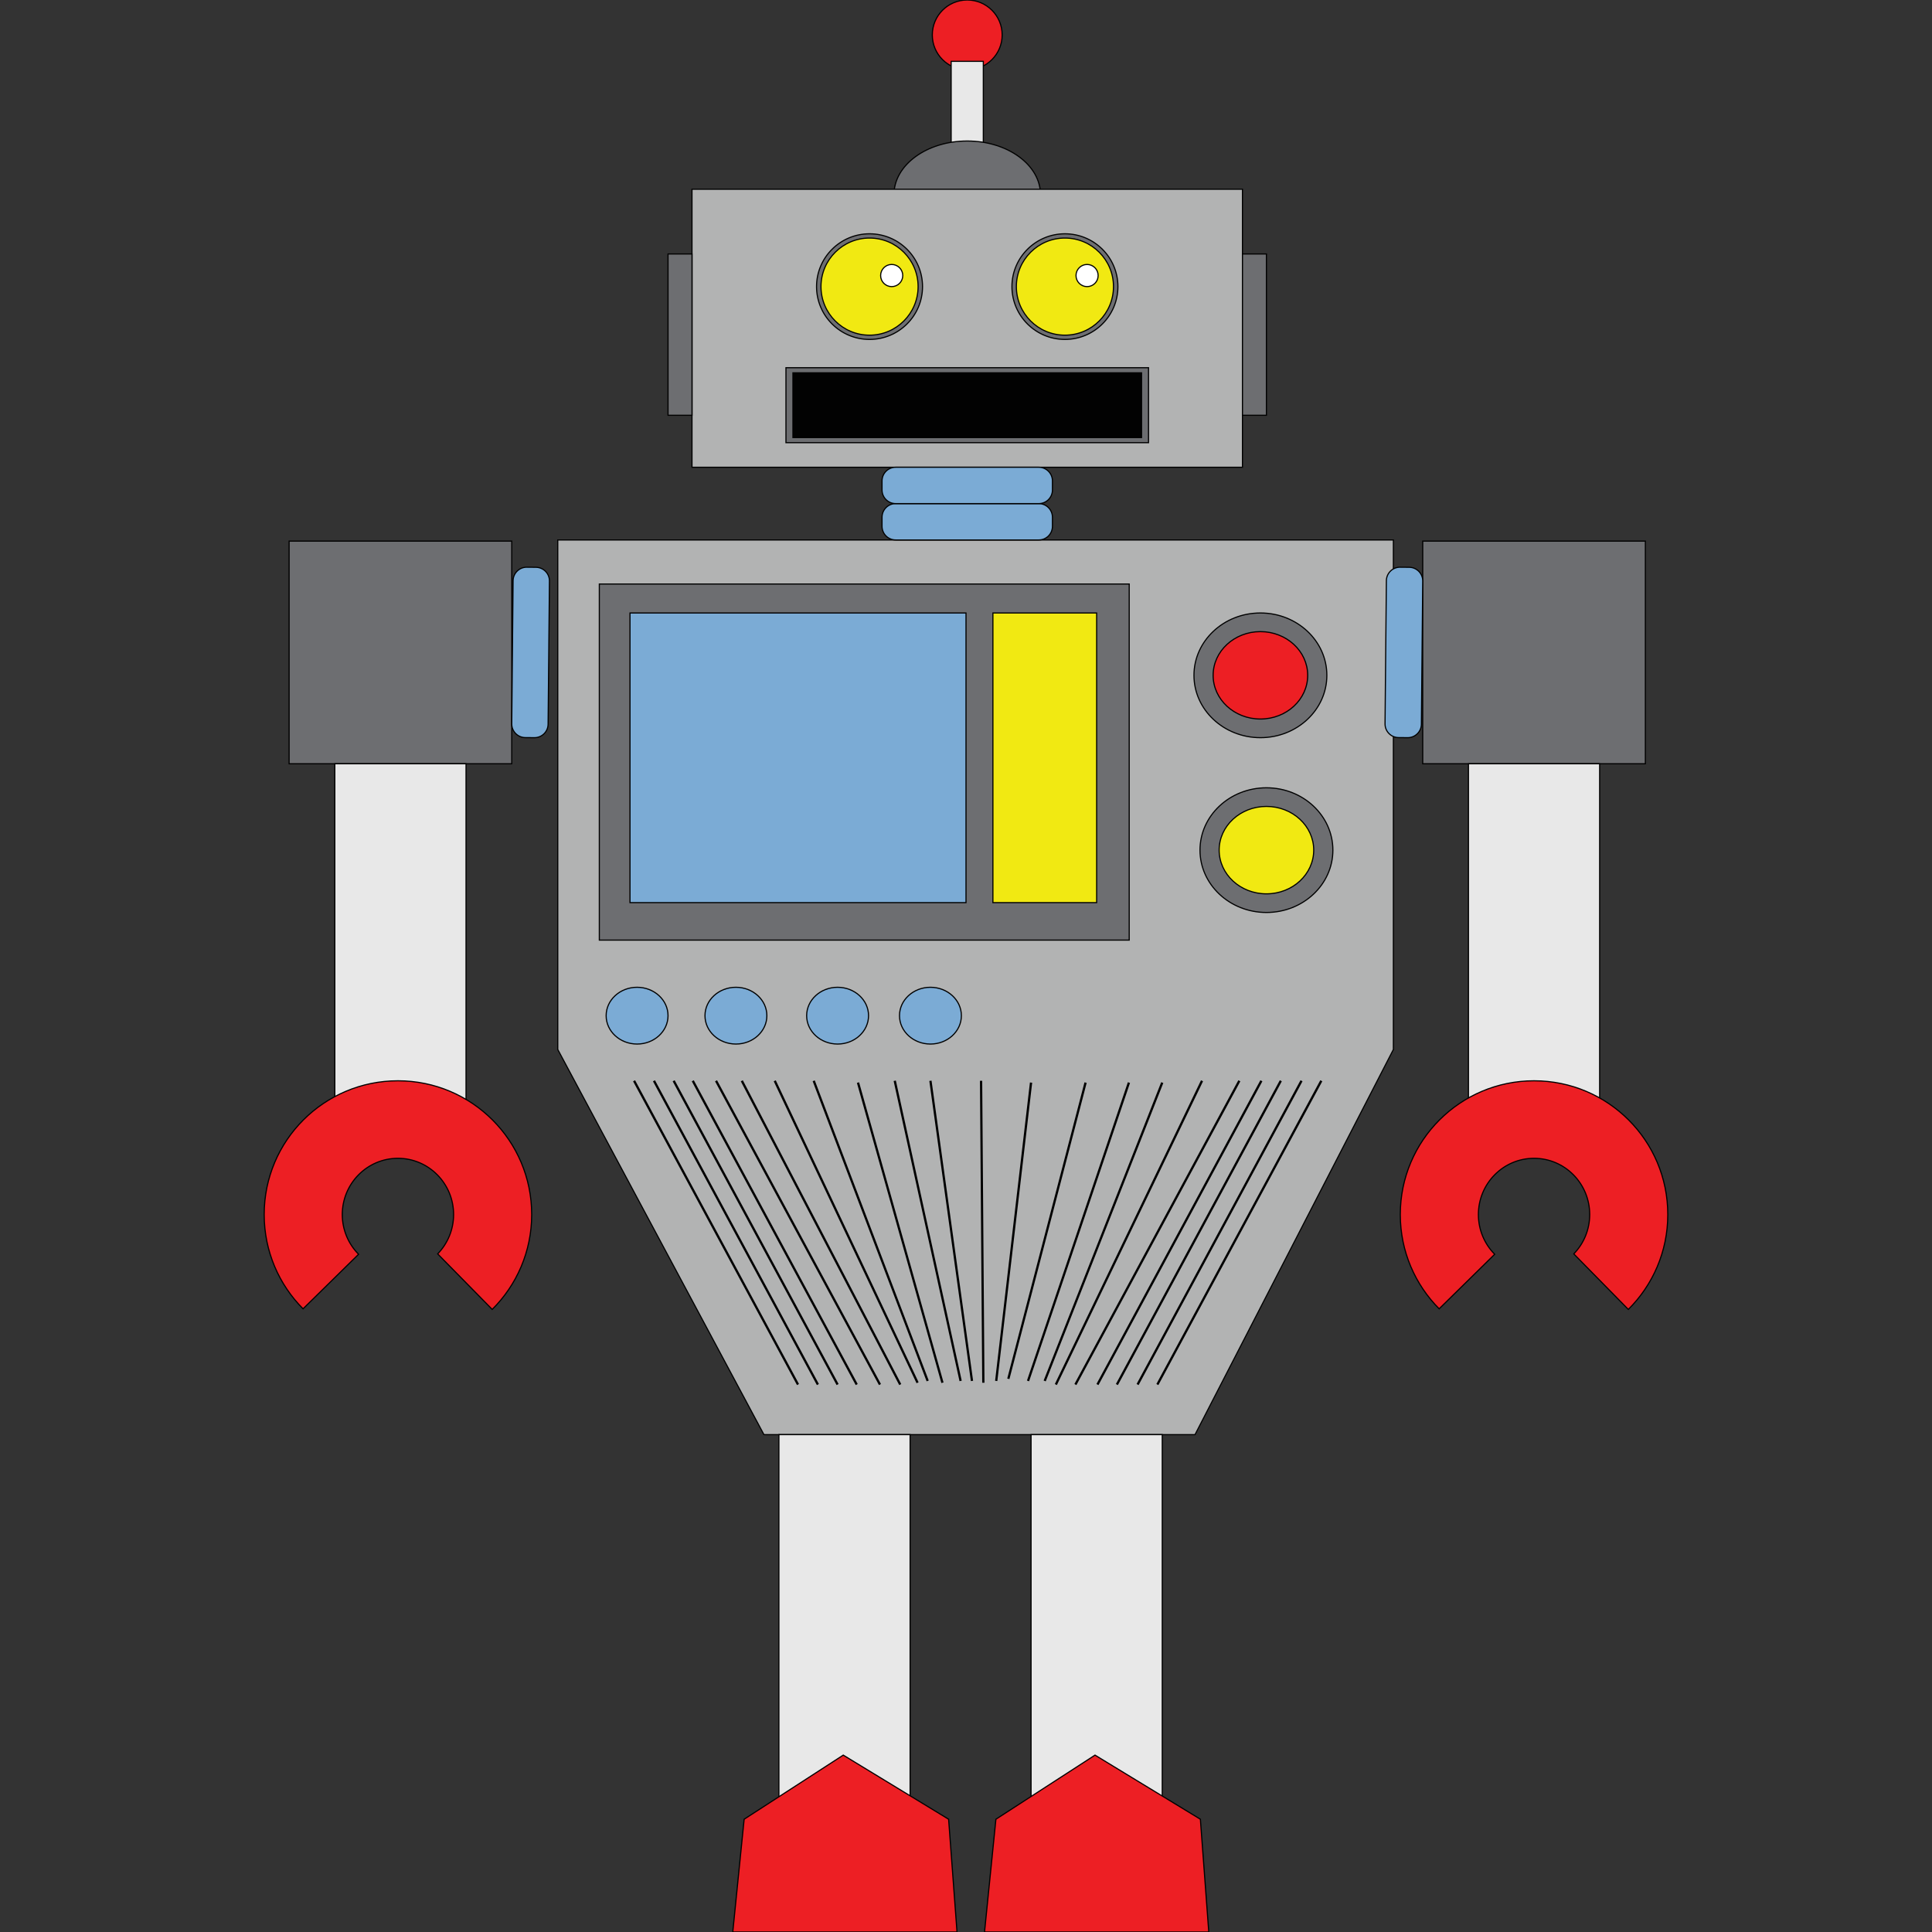 <?xml version="1.0"?>
<!-- Generator: Adobe Illustrator 14.0.0, SVG Export Plug-In . SVG Version: 6.00 Build 43363)  -->
<svg
    xmlns="http://www.w3.org/2000/svg"
    xmlns:xlink="http://www.w3.org/1999/xlink"
    xmlns:svg="http://www.w3.org/2000/svg"
    xmlns:inkscape="http://www.inkscape.org/namespaces/inkscape"
    xmlns:sodipodi="http://sodipodi.sourceforge.net/DTD/sodipodi-0.dtd"
    xmlns:ns1="http://sozi.baierouge.fr"
    xmlns:dc="http://purl.org/dc/elements/1.1/"
    xmlns:cc="http://web.resource.org/cc/"
    xmlns:rdf="http://www.w3.org/1999/02/22-rdf-syntax-ns#"
    version="1.1"
    id="Layer_1"
    x="0px"
    y="0px"
    viewBox="0 0 1700.79 1700.79"
    enable-background="new 0 0 1700.79 1700.79"
    xml:space="preserve"
  >
<rect x="0" y="0" width="1700.79" height="1700.79" fill="#333333" stroke="none"/>
<circle
      fill="#ED1F24"
      stroke="#000000"
      cx="851.485"
      cy="30.749"
      r="30.749"
  />
<rect
      x="837.324"
      y="53.998"
      fill="#E8E8E8"
      stroke="#000000"
      width="28.313"
      height="89.996"
  />
<ellipse
      fill="#6D6E71"
      stroke="#000000"
      cx="851.483"
      cy="171.38"
      rx="64.497"
      ry="47.248"
  />
<rect
      x="609.185"
      y="166.596"
      fill="#B2B3B3"
      stroke="#000000"
      width="484.59"
      height="244.743"
  />
<polygon
      fill="#B2B3B3"
      stroke="#000000"
      points="491.016,475.339 491.016,923.88 491.016,923.88 672.517,1262.929   1051.998,1262.929 1226.621,923.88 1226.621,475.339 "
  />
<rect
      x="1252.463"
      y="476.358"
      fill="#6D6E71"
      stroke="#000000"
      width="196"
      height="196"
  />
<rect
      x="254.508"
      y="476.358"
      fill="#6D6E71"
      stroke="#000000"
      width="196"
      height="196"
  />
<path
      fill="#7BABD5"
      stroke="#000000"
      d="M926.484,463.339c0,6.627-5.373,12-12,12h-126c-6.627,0-12-5.373-12-12v-8  c0-6.627,5.373-12,12-12h126c6.627,0,12,5.373,12,12V463.339z"
  />
<rect
      x="588.086"
      y="223.574"
      fill="#6D6E71"
      stroke="#000000"
      width="21.1"
      height="142"
  />
<rect
      x="1093.776"
      y="223.574"
      fill="#6D6E71"
      stroke="#000000"
      width="21.1"
      height="142"
  />
<path
      fill="#7BABD5"
      stroke="#000000"
      d="M926.484,431.339c0,6.627-5.373,12-12,12h-126c-6.627,0-12-5.373-12-12v-8  c0-6.627,5.373-12,12-12h126c6.627,0,12,5.373,12,12V431.339z"
  />
<path
      fill="#7BABD5"
      stroke="#000000"
      d="M1231.176,649.318c-6.627-0.062-11.949-5.485-11.888-12.112l1.175-125.994  c0.063-6.627,5.484-11.949,12.112-11.888l7.999,0.075c6.627,0.062,11.949,5.484,11.888,12.111l-1.175,125.995  c-0.063,6.627-5.484,11.949-12.112,11.888L1231.176,649.318z"
  />
<path
      fill="#7BABD5"
      stroke="#000000"
      d="M462.396,649.318c-6.627-0.062-11.949-5.485-11.887-12.112l1.175-125.994  c0.062-6.627,5.484-11.949,12.112-11.888l8,0.075c6.627,0.062,11.949,5.484,11.887,12.111l-1.175,125.995  c-0.062,6.627-5.484,11.949-12.112,11.888L462.396,649.318z"
  />
<rect
      x="691.894"
      y="323.698"
      fill="#6D6E71"
      stroke="#000000"
      width="319.174"
      height="65.997"
  />
<rect
      x="698.036"
      y="328.198"
      fill="#020202"
      stroke="#000000"
      width="306.889"
      height="56.997"
  />
<rect
      x="294.761"
      y="672.358"
      fill="#E8E8E8"
      stroke="#000000"
      width="115.494"
      height="338.589"
  />
<rect
      x="1292.716"
      y="672.358"
      fill="#E8E8E8"
      stroke="#000000"
      width="115.494"
      height="338.589"
  />
<path
      fill="#ED1F24"
      stroke="#000000"
      d="M315.654,1104.169c-8.858-8.956-14.337-21.324-14.337-34.984  c0-27.337,21.938-49.497,49-49.497s49,22.16,49,49.497c0,13.492-5.351,25.717-14.017,34.646l48.013,48.868  c21.459-21.328,34.748-50.868,34.748-83.514c0-65.028-52.716-117.744-117.744-117.744c-65.028,0-117.744,52.716-117.744,117.744  c0,32.378,13.072,61.701,34.223,82.987L315.654,1104.169z"
  />
<path
      fill="#ED1F24"
      stroke="#000000"
      d="M1315.8,1104.169c-8.858-8.956-14.337-21.324-14.337-34.984  c0-27.337,21.938-49.497,49-49.497s49,22.16,49,49.497c0,13.492-5.351,25.717-14.018,34.646l48.014,48.868  c21.459-21.328,34.748-50.868,34.748-83.514c0-65.028-52.716-117.744-117.744-117.744c-65.027,0-117.744,52.716-117.744,117.744  c0,32.378,13.072,61.701,34.223,82.987L1315.8,1104.169z"
  />
<rect
      x="685.683"
      y="1262.929"
      fill="#E8E8E8"
      stroke="#000000"
      width="115.494"
      height="338.589"
  />
<rect
      x="907.667"
      y="1262.929"
      fill="#E8E8E8"
      stroke="#000000"
      width="115.494"
      height="338.589"
  />
<polygon
      fill="#ED1F24"
      stroke="#000000"
      points="842.485,1700.79 835.086,1601.518 742.339,1545.068 655.095,1601.518   645.082,1700.79 "
  />
<polygon
      fill="#ED1F24"
      stroke="#000000"
      points="1064.115,1700.79 1056.717,1601.518 963.969,1545.068 876.726,1601.518   866.712,1700.79 "
  />
<rect
      x="527.602"
      y="514.122"
      fill="#6D6E71"
      stroke="#000000"
      width="466.477"
      height="313.484"
  />
<rect
      x="554.601"
      y="539.62"
      fill="#7BABD5"
      stroke="#000000"
      width="295.794"
      height="254.987"
  />
<rect
      x="874.084"
      y="539.62"
      fill="#F1E912"
      stroke="#000000"
      width="91.33"
      height="254.987"
  />
<ellipse
      fill="#7BABD5"
      stroke="#000000"
      cx="560.844"
      cy="894.117"
      rx="27.242"
      ry="24.984"
  />
<ellipse
      fill="#7BABD5"
      stroke="#000000"
      cx="647.851"
      cy="894.117"
      rx="27.242"
      ry="24.984"
  />
<ellipse
      fill="#7BABD5"
      stroke="#000000"
      cx="819.086"
      cy="894.117"
      rx="27.242"
      ry="24.984"
  />
<ellipse
      fill="#7BABD5"
      stroke="#000000"
      cx="737.359"
      cy="894.117"
      rx="27.242"
      ry="24.984"
  />
<ellipse
      fill="#6D6E71"
      stroke="#000000"
      cx="1109.572"
      cy="594.507"
      rx="58.497"
      ry="54.886"
  />
<ellipse
      fill="#6D6E71"
      stroke="#000000"
      cx="1114.876"
      cy="748.394"
      rx="58.497"
      ry="54.886"
  />
<ellipse
      fill="#ED1F24"
      stroke="#000000"
      cx="1109.573"
      cy="594.506"
      rx="41.627"
      ry="38.478"
  />
<ellipse
      fill="#F1E912"
      stroke="#000000"
      cx="1114.875"
      cy="748.393"
      rx="41.627"
      ry="38.478"
  />
<g
    >
	<g
      >
		<ellipse
          fill="#6D6E71"
          stroke="#000000"
          cx="765.48"
          cy="252.31"
          rx="46.651"
          ry="46.498"
      />
		<circle
          fill="#F1E912"
          stroke="#000000"
          cx="765.48"
          cy="252.31"
          r="42.748"
      />
		<circle
          fill="#FFFFFF"
          stroke="#000000"
          cx="784.98"
          cy="242.56"
          r="9.75"
      />
	</g
    >
	<g
      >
		<ellipse
          fill="#6D6E71"
          stroke="#000000"
          cx="937.48"
          cy="252.31"
          rx="46.651"
          ry="46.498"
      />
		<circle
          fill="#F1E912"
          stroke="#000000"
          cx="937.48"
          cy="252.31"
          r="42.748"
      />
		<circle
          fill="#FFFFFF"
          stroke="#000000"
          cx="956.98"
          cy="242.56"
          r="9.749"
      />
	</g
    >
</g
  >
<line
      fill="none"
      stroke="#000000"
      stroke-width="2"
      x1="558.189"
      y1="951.44"
      x2="702.498"
      y2="1218.857"
  />
<line
      fill="none"
      stroke="#000000"
      stroke-width="2"
      x1="575.697"
      y1="951.44"
      x2="720.005"
      y2="1218.857"
  />
<line
      fill="none"
      stroke="#000000"
      stroke-width="2"
      x1="593.05"
      y1="951.44"
      x2="737.359"
      y2="1218.857"
  />
<line
      fill="none"
      stroke="#000000"
      stroke-width="2"
      x1="609.876"
      y1="951.44"
      x2="754.186"
      y2="1218.857"
  />
<line
      fill="none"
      stroke="#000000"
      stroke-width="2"
      x1="630.343"
      y1="951.44"
      x2="774.652"
      y2="1218.857"
  />
<line
      fill="none"
      stroke="#000000"
      stroke-width="2"
      x1="1163.171"
      y1="951.44"
      x2="1018.861"
      y2="1218.857"
  />
<line
      fill="none"
      stroke="#000000"
      stroke-width="2"
      x1="1145.747"
      y1="951.44"
      x2="1001.438"
      y2="1218.857"
  />
<line
      fill="none"
      stroke="#000000"
      stroke-width="2"
      x1="1127.535"
      y1="951.44"
      x2="983.226"
      y2="1218.857"
  />
<line
      fill="none"
      stroke="#000000"
      stroke-width="2"
      x1="1110.427"
      y1="951.44"
      x2="966.117"
      y2="1218.857"
  />
<line
      fill="none"
      stroke="#000000"
      stroke-width="2"
      x1="1091.017"
      y1="951.44"
      x2="946.707"
      y2="1218.857"
  />
<line
      fill="none"
      stroke="#000000"
      stroke-width="2"
      x1="653.034"
      y1="951.44"
      x2="792.492"
      y2="1218.857"
  />
<line
      fill="none"
      stroke="#000000"
      stroke-width="2"
      x1="682.031"
      y1="951.44"
      x2="807.764"
      y2="1217.266"
  />
<line
      fill="none"
      stroke="#000000"
      stroke-width="2"
      x1="1058.166"
      y1="951.44"
      x2="929.499"
      y2="1218.857"
  />
<line
      fill="none"
      stroke="#000000"
      stroke-width="2"
      x1="863.664"
      y1="951.44"
      x2="865.664"
      y2="1217.266"
  />
<line
      fill="none"
      stroke="#000000"
      stroke-width="2"
      x1="819.086"
      y1="951.44"
      x2="855.664"
      y2="1215.673"
  />
<line
      fill="none"
      stroke="#000000"
      stroke-width="2"
      x1="876.997"
      y1="1215.673"
      x2="907.667"
      y2="953.033"
  />
<line
      fill="none"
      stroke="#000000"
      stroke-width="2"
      x1="845.664"
      y1="1215.673"
      x2="787.664"
      y2="951.44"
  />
<line
      fill="none"
      stroke="#000000"
      stroke-width="2"
      x1="887.664"
      y1="1213.816"
      x2="955.667"
      y2="953.033"
  />
<line
      fill="none"
      stroke="#000000"
      stroke-width="2"
      x1="829.664"
      y1="1217.266"
      x2="755.319"
      y2="953.033"
  />
<line
      fill="none"
      stroke="#000000"
      stroke-width="2"
      x1="904.997"
      y1="1215.673"
      x2="993.832"
      y2="953.033"
  />
<line
      fill="none"
      stroke="#000000"
      stroke-width="2"
      x1="919.664"
      y1="1215.673"
      x2="1023.161"
      y2="953.033"
  />
<line
      fill="none"
      stroke="#000000"
      stroke-width="2"
      x1="816.664"
      y1="1215.673"
      x2="716.331"
      y2="951.44"
  />
</svg
>
